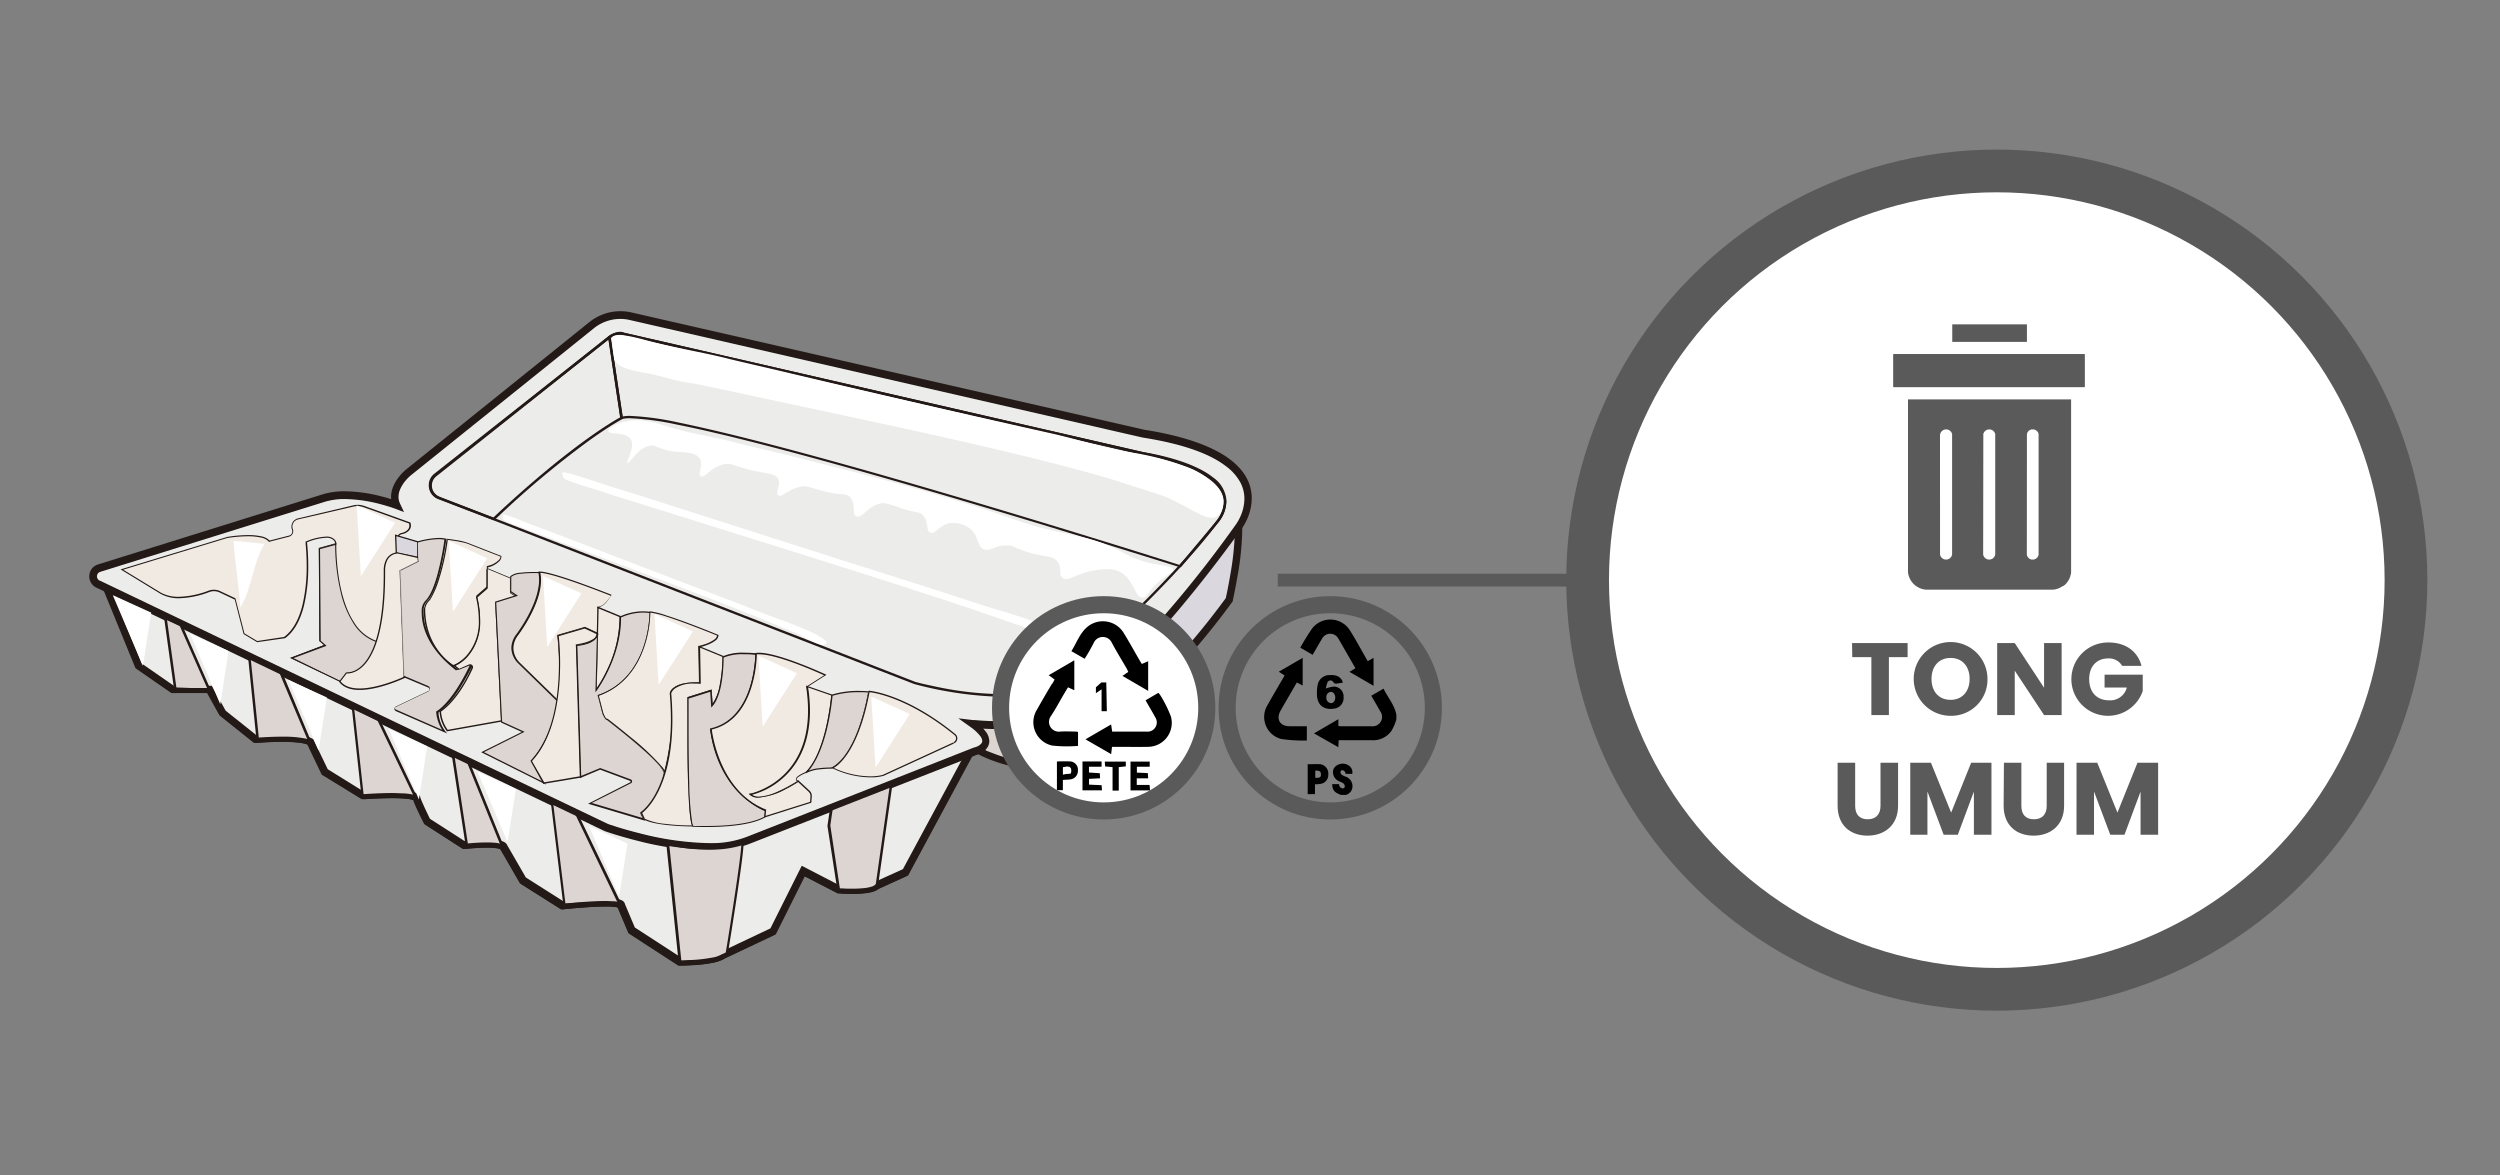 <svg xmlns="http://www.w3.org/2000/svg" xmlns:xlink="http://www.w3.org/1999/xlink" viewBox="0 0 585 275"><rect x="0" y="0" width="585" height="275" fill="#808080" stroke="none"/><defs><style>.cls-1{fill:#5a5a5a;}.cls-2{fill:#dad7de;}.cls-3{fill:#231916;}.cls-4{fill:#ddd5d2;}.cls-5{fill:#ececeb;}.cls-6{fill:#f1eae3;}.cls-12,.cls-7,.cls-9{fill:#fff;}.cls-11,.cls-8{fill:none;}.cls-11,.cls-12,.cls-8,.cls-9{stroke:#5a5a5a;stroke-miterlimit:10;}.cls-8{stroke-width:3px;}.cls-9{stroke-width:10px;}.cls-10{clip-path:url(#clip-path);}.cls-11,.cls-12{stroke-width:4px;}</style><clipPath id="clip-path"><rect class="cls-1" x="443.04" y="82.86" width="44.76" height="7.74"/></clipPath></defs><g id="Layer_70" data-name="Layer 70"><path class="cls-2" d="M245.31,178.64s19.94-7.67,42.33-38.34c0,0,2.46-11.05,2.15-16.87l-64.73,43.86,4.61,8.59S238,180.17,245.31,178.64Z"/><path class="cls-3" d="M245.31,178.64l.32.84c.14,0,20.24-7.82,42.74-38.65l.11-.15,0-.19s.55-2.46,1.1-5.68a67.18,67.18,0,0,0,1.1-10.31c0-.39,0-.76,0-1.12l-.08-1.6L223.88,167l5.12,9.55.25.13a29.53,29.53,0,0,0,3.89,1.6,28.38,28.38,0,0,0,8.79,1.6,17.9,17.9,0,0,0,3.56-.35l.08,0,.06,0-.32-.84-.18-.88a16.37,16.37,0,0,1-3.2.31,26.53,26.53,0,0,1-8.21-1.5c-1.1-.38-2-.75-2.66-1l-.73-.34-.19-.09,0,0h0l-.41.8.79-.43-4.21-7.87,64.05-43.41-.51-.74-.9,0c0,.33,0,.67,0,1a66.26,66.26,0,0,1-1.07,10c-.27,1.59-.54,3-.74,4-.11.5-.19.9-.25,1.18l-.09.42.88.2-.73-.54c-11.14,15.27-21.66,24.79-29.37,30.49a80,80,0,0,1-9.19,5.92c-1.1.59-1.94,1-2.52,1.26l-.64.28-.16.07h0l.32.84-.18-.88Z"/><path class="cls-4" d="M242.24,169.13s.62,8.44,3.07,9.51c0,0-11.5,1.38-15.8-3.53,0,0,3.53-1.84-2-5.67C227.52,169.44,241.17,170.67,242.24,169.13Z"/><path class="cls-3" d="M242.24,169.13l-.3,0a39.56,39.56,0,0,0,.62,4.39,17,17,0,0,0,1,3.28,3.83,3.83,0,0,0,1.67,2.1l.12-.28,0-.3-.25,0c-.52,0-1.74.15-3.31.15a28.1,28.1,0,0,1-6.4-.67,10.56,10.56,0,0,1-5.57-2.93l-.23.19.14.27a2.75,2.75,0,0,0,.64-.5,2.19,2.19,0,0,0,.63-1.53,3.18,3.18,0,0,0-.7-1.85,10.52,10.52,0,0,0-2.53-2.31l-.17.25,0,.3s5.18.46,9.42.46a30.6,30.6,0,0,0,3.54-.16,6.87,6.87,0,0,0,1.25-.25,1.45,1.45,0,0,0,.79-.49l-.25-.17-.3,0,.3,0L242,169a1,1,0,0,1-.49.25,8.66,8.66,0,0,1-1.88.3c-.8.07-1.73.09-2.72.09-2.1,0-4.44-.11-6.26-.23l-2.24-.16-.87-.07-1.13-.1.94.65a9.69,9.69,0,0,1,2.38,2.16,2.57,2.57,0,0,1,.59,1.5,1.64,1.64,0,0,1-.47,1.12,2.52,2.52,0,0,1-.34.29l-.11.07h0l0,.05,0-.05h0l0,.05,0-.05L229,175l.25.29a11.18,11.18,0,0,0,5.89,3.13,29,29,0,0,0,6.54.68,34.28,34.28,0,0,0,3.64-.18l1.1-.13-1-.45a3.29,3.29,0,0,1-1.36-1.78,21.8,21.8,0,0,1-1.21-4.77c-.11-.76-.19-1.44-.25-1.92s-.07-.78-.07-.78l-.06-.84L242,169Z"/><path class="cls-5" d="M24.75,137l7.67,18.71,8,5.52H49l3.06,5.52,7.67,6.14s10.43-.92,12.89.61L76,180.55l8.9,5.52s12-.92,12.57.61a54.66,54.66,0,0,0,2.46,5.52l8.59,5.53s8-.92,9.2.3l4.6,8,9.2,5.83s13.81-1.54,13.81,0l2.45,5.83L159.11,225s8,0,10.12-1.54L180.89,218,188,203.86l8.28,4.3s7.36.61,8.9-.92l6.74-3.07,15-27.92Z"/><path class="cls-3" d="M24.75,137l-.83.34,7.77,19,8.42,5.84h8.34l2.9,5.21,8.09,6.47.36,0h.14c.62-.05,3.33-.26,6.1-.26a33.92,33.92,0,0,1,3.77.18,10,10,0,0,1,1.46.25,3.12,3.12,0,0,1,.86.32l.48-.77-.82.39,3.49,7.3L84.65,187l.3,0,.59,0c1.15-.08,3.76-.23,6.23-.23a32.14,32.14,0,0,1,3.66.17,6.67,6.67,0,0,1,1.11.23.82.82,0,0,1,.19.09l0-.05,0,0h0l0-.05,0,0,.28-.31-.39.15a.6.6,0,0,0,.11.16l.28-.31-.39.15.84-.34-.87.22a10.81,10.81,0,0,0,.55,1.52c.76,1.77,2,4.18,2,4.19l.11.22,9.07,5.83.32,0h.12c.57-.06,3-.31,5.21-.31a17.59,17.59,0,0,1,2.21.12,4.54,4.54,0,0,1,.71.16l.18.08,0,0h0l.08-.09-.09.08h0l.08-.09-.09.08.64-.64-.78.46,4.71,8.16,9.66,6.12.31,0,.27,0c1.21-.13,6.36-.65,9.86-.65a15.24,15.24,0,0,1,2.41.14,2,2,0,0,1,.49.12h0l.2-.34-.31.23a.48.48,0,0,0,.11.11l.2-.34-.31.23.51-.38h-.64a.64.64,0,0,0,.13.38l.51-.38h-.64V212l2.64,6.25,11.8,7.66h.27s2,0,4.33-.19a32.93,32.93,0,0,0,3.49-.47,12.92,12.92,0,0,0,1.55-.42,4.9,4.9,0,0,0,1.28-.62l-.53-.74.39.82,11.94-5.65,6.78-13.57L196,209l.18,0s1.49.12,3.28.12a25.3,25.3,0,0,0,3.48-.21,8.2,8.2,0,0,0,1.57-.36,3.28,3.28,0,0,0,1.28-.73l-.63-.64.37.82,7-3.19,15.76-29.27-205-39.82.64,1.55.83-.34-.17.89,201,39-14.31,26.56-6.62,3-.11.12a1.82,1.82,0,0,1-.6.3,9,9,0,0,1-2,.37c-.8.08-1.66.1-2.46.1s-1.64,0-2.21-.06l-.67,0h-.25l-.07.9.42-.81-9.1-4.71-7.33,14.65-11.45,5.42-.06,0a3.32,3.32,0,0,1-.82.39,15.39,15.39,0,0,1-2.51.55c-1.43.21-3,.32-4.22.37l-1.48.05h-.57V225l.49-.76-11.11-7.21-2.35-5.57-.83.35h.9a1.16,1.16,0,0,0-.29-.77,1.24,1.24,0,0,0-.42-.33,2.8,2.8,0,0,0-.75-.27,9.53,9.53,0,0,0-1.35-.17c-.51,0-1.07-.05-1.67-.05-2.09,0-4.66.17-6.72.35s-3.6.34-3.61.34l.1.9.49-.77-9-5.71-4.55-7.88-.08-.09a2.37,2.37,0,0,0-.9-.52,7,7,0,0,0-1.61-.3c-.59-.06-1.24-.08-1.9-.08-2.63,0-5.52.34-5.54.34l.11.9L109,197l-8.59-5.53-.49.76.81-.4-.1-.18c-.2-.42-.72-1.48-1.22-2.56-.25-.54-.49-1.09-.69-1.55a9.36,9.36,0,0,1-.38-1v-.06l0-.05a1.47,1.47,0,0,0-.53-.65,3.39,3.39,0,0,0-1.13-.45,14,14,0,0,0-2.19-.28c-.83-.06-1.74-.08-2.67-.08-3.38,0-7,.28-7,.28l.07.9.47-.77-8.67-5.38-3.37-7-.22-.14a5.31,5.31,0,0,0-1.38-.55,16.09,16.09,0,0,0-2.64-.38c-1-.07-2-.1-3-.1-3.26,0-6.38.28-6.4.28l.08.9.57-.71-7.53-6-3.24-5.83H40.68l-7.52-5.21-7.57-18.46-.84.34-.17.89Z"/><path class="cls-5" d="M22.93,136.68l119,57s22.4,8,33.75,2.76l52.45-20.55s6.14-1.53-.61-6.44c0,0,17.79,2.15,25.77-4.91,0,0,15-11.35,36.5-41.1,0,0,12.88-16.42-22.24-21.94L147.64,74a10.7,10.7,0,0,0-9.17,2.08L95.61,110.54s-4.6,3.68-2.76,7.67c0,0-10.43-4-17.48-1.53L23.2,132.94A2,2,0,0,0,22.93,136.68Z"/><path class="cls-3" d="M22.93,136.68l-.39.82,119,57h0s3.22,1.15,7.83,2.29a71,71,0,0,0,16.32,2.3,25,25,0,0,0,10.27-1.86l-.37-.82.33.84,52.45-20.55-.33-.84.22.88a6.68,6.68,0,0,0,1.52-.64,4,4,0,0,0,1.13-1,2.71,2.71,0,0,0,.59-1.68,3.84,3.84,0,0,0-.86-2.26,12.27,12.27,0,0,0-2.68-2.5l-.53.73-.11.9a58.93,58.93,0,0,0,6.25.31,51.11,51.11,0,0,0,10.36-1,21.72,21.72,0,0,0,9.86-4.46l-.59-.68.54.72c.07-.05,15.17-11.47,36.69-41.3l-.73-.52.71.55a11.9,11.9,0,0,0,1.26-2.11,12.23,12.23,0,0,0,1.24-5.19,10,10,0,0,0-1.08-4.53c-1.18-2.33-3.44-4.63-7.28-6.62s-9.29-3.73-16.95-4.93l-.14.89.2-.88L147.84,73.13h0a11.5,11.5,0,0,0-2.66-.31,11.62,11.62,0,0,0-7.29,2.57L95.05,109.84h0a10.85,10.85,0,0,0-1.75,1.82,9.91,9.91,0,0,0-1.21,2,6.39,6.39,0,0,0-.58,2.59,5.57,5.57,0,0,0,.52,2.33l.82-.38.33-.84a37.62,37.62,0,0,0-3.91-1.2,35.56,35.56,0,0,0-8.54-1.2,17.34,17.34,0,0,0-5.66.85l.3.86-.27-.87L22.94,132.08a2.91,2.91,0,0,0-1.54,1.11,3,3,0,0,0-.51,1.68,2.9,2.9,0,0,0,1.65,2.63l.39-.82.39-.81a1,1,0,0,1-.47-.43,1.14,1.14,0,0,1-.16-.57,1.16,1.16,0,0,1,.2-.65,1.06,1.06,0,0,1,.58-.41l52.18-16.28h0a15.71,15.71,0,0,1,5.07-.75,34.08,34.08,0,0,1,8.1,1.14c1.11.29,2,.57,2.69.78l.75.26.2.07,0,0h0l2.08.8-.94-2a3.67,3.67,0,0,1-.35-1.57,4.56,4.56,0,0,1,.43-1.87,8.5,8.5,0,0,1,1.52-2.26,8.08,8.08,0,0,1,.66-.66l.19-.17,0,0h0L139,76.79a9.86,9.86,0,0,1,6.16-2.16,9.45,9.45,0,0,1,2.24.26h0l119.94,27.49h0c10,1.57,16,4,19.46,6.66A11.65,11.65,0,0,1,290.3,113a8.09,8.09,0,0,1,.89,3.71,10.41,10.41,0,0,1-1.06,4.41,12.6,12.6,0,0,1-.74,1.33c-.1.15-.18.27-.24.34l-.06.09v0h0l.29.22-.29-.22h0l.29.22-.29-.22,0,0h0a273.07,273.07,0,0,1-26.22,31.6c-3.2,3.26-5.74,5.6-7.47,7.11-.86.76-1.52,1.31-2,1.67l-.5.4-.12.1,0,0,0,0,0,0a20,20,0,0,1-9.05,4.05,48.78,48.78,0,0,1-10,.94c-1.77,0-3.29-.07-4.36-.15l-1.24-.1-.33,0h-.1l-3.45-.41,2.81,2a10.54,10.54,0,0,1,2.28,2.11,2.05,2.05,0,0,1,.51,1.19.89.89,0,0,1-.21.57,2.64,2.64,0,0,1-1,.72,3.6,3.6,0,0,1-.48.19l-.13,0h0l.09.37-.09-.37h0l.09.37-.09-.37,0,0L175.32,195.6h0a23.2,23.2,0,0,1-9.52,1.69,69.42,69.42,0,0,1-15.88-2.24c-2.26-.56-4.19-1.12-5.54-1.54l-1.57-.51-.42-.14-.13-.05-.31.85.39-.81-119-57Z"/><path class="cls-3" d="M102.72,116.46l-.11.28,111.3,43.32h0a87.33,87.33,0,0,0,20.59,3,33.46,33.46,0,0,0,8.35-.92,13.92,13.92,0,0,0,6.48-3.4l-.22-.21.2.23s23.78-20.56,35.78-36.55l-.24-.19.22.21a7.26,7.26,0,0,0,1.85-4.6c0-1.86-.91-4.06-3.79-6.14s-7.73-4.11-15.7-5.71l-.06.29.06-.29L146,77.85a3.85,3.85,0,0,0-.95-.11,4.19,4.19,0,0,0-2.61.91L101.74,111a3.36,3.36,0,0,0,.87,5.76l.11-.28.11-.28a2.73,2.73,0,0,1-1.76-2.58,2.69,2.69,0,0,1,1-2.14L142.8,79.12a3.58,3.58,0,0,1,2.23-.78,3.72,3.72,0,0,1,.81.09l121.49,28h0C275.26,108,280,110,282.81,112s3.53,4,3.53,5.65a6,6,0,0,1-.84,3,6.37,6.37,0,0,1-.58.88l-.19.23-.05.06,0,0,0,0c-6,8-14.89,17.08-22.32,24.2-3.72,3.56-7.06,6.63-9.48,8.8-1.2,1.09-2.18,2-2.85,2.55l-1,.91,0,0a13.44,13.44,0,0,1-6.2,3.24,33.52,33.52,0,0,1-8.2.9A75.91,75.91,0,0,1,220.6,161c-1.94-.37-3.56-.75-4.7-1-.57-.14-1-.25-1.33-.34l-.47-.12-.08.29.11-.29-111.3-43.31Z"/><polygon class="cls-4" points="38.71 144.59 41.01 161.16 48.99 161.46 42.24 146.13 38.71 144.59"/><polygon class="cls-3" points="38.71 144.59 38.41 144.63 40.75 161.45 49.46 161.78 42.47 145.9 38.34 144.1 38.41 144.63 38.71 144.59 38.59 144.87 42.01 146.35 48.52 161.14 41.27 160.86 39.01 144.55 38.71 144.59 38.59 144.87 38.71 144.59"/><path class="cls-4" d="M58.34,153.64l2,19.48s10.43-.77,12.27.61L65.7,157.32Z"/><path class="cls-3" d="M58.34,153.64l-.3,0,2,19.77.29,0,.49,0c.95-.06,3.14-.18,5.38-.18a38.11,38.11,0,0,1,3.84.16,13.29,13.29,0,0,1,1.48.25,2.73,2.73,0,0,1,.88.35l.89.67L65.94,157.1l-7.95-4,0,.54.3,0-.13.27,7.26,3.63,6.86,16.31.28-.12.18-.24A3.22,3.22,0,0,0,71.7,173a25.34,25.34,0,0,0-5.47-.43c-3,0-5.91.21-5.92.21l0,.3.3,0-2-19.48-.3,0-.13.27Z"/><path class="cls-4" d="M82.58,165.3l2.3,21s10.43-.77,12.57.61l-8.89-18.56Z"/><path class="cls-3" d="M82.58,165.3l-.3,0,2.33,21.3.29,0,.49,0c1-.06,3.15-.18,5.43-.18,1.36,0,2.76,0,3.93.16a14.84,14.84,0,0,1,1.55.25,3,3,0,0,1,1,.37l.9.57-9.4-19.61-6.57-3.37.06.56.3,0-.14.27,5.89,3,8.85,18.46.27-.13.17-.25a4.22,4.22,0,0,0-1.18-.45,27.86,27.86,0,0,0-5.62-.42c-3.07,0-6,.21-6,.21l0,.3.3,0-2.3-21-.3,0-.14.27Z"/><path class="cls-4" d="M106,176.65l3.22,21.16s6.29-.76,8.44.46l-8.13-20.09Z"/><path class="cls-3" d="M106,176.65l-.3,0L109,198.15l.29,0,.33,0a36.45,36.45,0,0,1,3.67-.2,18.92,18.92,0,0,1,2.43.14,5.3,5.3,0,0,1,1.82.51l.75.44-8.5-21-4.14-1.8.08.54.3,0-.12.27,3.42,1.49,8.08,20,.28-.12.15-.26a6,6,0,0,0-2-.59,18.63,18.63,0,0,0-2.51-.14,39.32,39.32,0,0,0-4.07.23l0,.3.3,0-3.22-21.17-.3.05-.12.27Z"/><path class="cls-4" d="M129.2,187.84l2.92,23.93s11.65-1.07,13.19.31l-10.59-21.94Z"/><path class="cls-3" d="M129.2,187.84l-.3,0,2.95,24.22.29,0,.73-.06c1.39-.11,4.51-.34,7.29-.34a30.1,30.1,0,0,1,3.21.15,6.89,6.89,0,0,1,1.14.21,1.61,1.61,0,0,1,.6.27l1.14,1L135,189.91l-6.11-2.54.06.51.3,0-.11.28,5.41,2.26L145,212.21l.27-.13.2-.23a2.19,2.19,0,0,0-.84-.4,19,19,0,0,0-4.51-.38c-3.74,0-8.07.4-8.07.4l0,.3.3,0-2.92-23.92-.3,0-.11.28Z"/><path class="cls-4" d="M156.2,197.35l2.91,27.92s10.28,0,10.89-2c0,0,4-24.23,3.68-26.22C173.68,197.05,166.47,200,156.2,197.35Z"/><path class="cls-3" d="M156.2,197.35l-.3,0,2.94,28.19h.27s2.58,0,5.24-.25a24.41,24.41,0,0,0,3.77-.6,6.22,6.22,0,0,0,1.38-.53,1.52,1.52,0,0,0,.79-.83v0s.92-5.62,1.85-11.67c.46-3,.92-6.16,1.27-8.75s.58-4.64.58-5.54a3.36,3.36,0,0,0,0-.36l0-.38-.36.15h0a26.1,26.1,0,0,1-8.81,1.36,34.34,34.34,0,0,1-8.45-1.08l-.42-.1.05.42.3,0-.08.3a35,35,0,0,0,8.6,1.09,26.44,26.44,0,0,0,9.08-1.41l-.12-.28-.3,0a1.47,1.47,0,0,1,0,.27c0,.82-.23,2.88-.58,5.46-.52,3.88-1.3,9-1.95,13.11-.32,2.07-.61,3.89-.83,5.2s-.34,2.09-.34,2.09l.3.05-.29-.09c0,.14-.19.32-.5.49a8.82,8.82,0,0,1-2.51.74,41.68,41.68,0,0,1-5,.49l-1.86.06h-.74v.3l.3,0-2.91-27.92-.3,0-.08.3Z"/><path class="cls-4" d="M194.54,189.07l-.61,4.14,2.3,15.19s8,.61,8.9-.92l3.37-23.78Z"/><path class="cls-3" d="M194.54,189.07l-.3,0-.62,4.18L196,208.68l.24,0s1.58.12,3.42.12a24.09,24.09,0,0,0,3.46-.21,6.77,6.77,0,0,0,1.39-.33,1.71,1.71,0,0,0,.9-.65l0,0,3.46-24.34-14.6,5.61,0,.18.3,0,.11.28,13.48-5.18-3.3,23.26.3,0-.26-.16a1.24,1.24,0,0,1-.6.4,8.2,8.2,0,0,1-2.06.39c-.82.08-1.72.11-2.58.11s-1.75,0-2.37-.06l-1-.06,0,.3.3-.05-2.3-15.14.61-4.1-.3,0,.11.28Z"/><path class="cls-3" d="M142.61,78.89l-.3,0,2.85,18.93.3,0-.14-.27s-10.78,5.56-30,23.67l.2.22.11-.28-12.89-4.91a2.87,2.87,0,0,1-.75-4.93L142.8,79.12l-.19-.23-.3,0,.3,0-.19-.24-40.77,32.19a3.37,3.37,0,0,0-1.32,2.71,3.43,3.43,0,0,0,2.23,3.25l12.88,4.91a.31.31,0,0,0,.32-.06,216.72,216.72,0,0,1,22.11-18.57c2.54-1.82,4.47-3.07,5.77-3.87.65-.39,1.14-.68,1.47-.86l.37-.21.12-.06a.31.31,0,0,0,.16-.31l-2.85-18.93a.31.31,0,0,0-.49-.19Z"/><path class="cls-6" d="M62.93,126.65l4.7-1.21a1.19,1.19,0,0,0,.81-1.57,1.85,1.85,0,0,1,1.31-2.46l12.92-3a4.39,4.39,0,0,1,2.51.14l10.73,3.85s.74,1.87-1.91,2.46a1.18,1.18,0,0,0-.93,1.23l.23,3.37a3.63,3.63,0,0,0-3.07,4.29s1.23,22.24-8.89,23.77l-1.54,2L68.3,154,76.12,151,74.9,150l-.16-21.63,3.84-1.07s.15-3.22-6.91-.46c0,0,2.15,17.18-5.06,22.39l-6.44.92-3.07-1.84L55,140.14l-3.62-1.69a3.23,3.23,0,0,0-2.53-.1c-2.39.9-7.74,2.5-11.34.41l-9-5.52,24.7-7.51S61.09,124.35,62.93,126.65Z"/><path class="cls-3" d="M62.93,126.65l0,.14,4.69-1.2a1.35,1.35,0,0,0,1-1.3,1.27,1.27,0,0,0-.09-.47,1.64,1.64,0,0,1-.11-.61,1.71,1.71,0,0,1,1.31-1.66l12.93-3a4.58,4.58,0,0,1,1-.11,4.16,4.16,0,0,1,1.44.25l10.74,3.85,0-.14-.14.06h0a1.53,1.53,0,0,1,.08.52,1.38,1.38,0,0,1-.33.93,2.73,2.73,0,0,1-1.55.81A1.33,1.33,0,0,0,92.91,126v.09h0l.23,3.37h.15l0-.15a4.18,4.18,0,0,0-1.62.63A3.55,3.55,0,0,0,90,133a5.53,5.53,0,0,0,0,.69l.15,0h-.15s0,.21,0,.59,0,.94,0,1.62a50.82,50.82,0,0,1-1.41,12.4,18,18,0,0,1-2.67,6,7.18,7.18,0,0,1-4.74,3h-.06l-1.49,1.95L68.68,154l7.73-2.87-1.36-1.2-.16-21.44,3.84-1.08v-.13a1.54,1.54,0,0,0-.35-.93,2.51,2.51,0,0,0-2.1-.78,13.47,13.47,0,0,0-4.66,1.13l-.11,0v.12a3.81,3.81,0,0,1,0,.42c.08.82.25,2.78.25,5.23a38.87,38.87,0,0,1-1,9.16c-.77,3.07-2.1,5.84-4.32,7.44l.09.12,0-.15L60.2,150l-3-1.79L55.08,140l-3.68-1.73A3.4,3.4,0,0,0,50,138a3.35,3.35,0,0,0-1.2.22,21,21,0,0,1-6.94,1.43,8.4,8.4,0,0,1-4.27-1l-.08.13.08-.13-8.76-5.34,24.37-7.42,0-.14,0,.14.41-.06a32.71,32.71,0,0,1,4.39-.34,13.48,13.48,0,0,1,2.92.27,3.38,3.38,0,0,1,2,1l.06.08.1,0,0-.14.12-.1a3.79,3.79,0,0,0-2.13-1.11,14.16,14.16,0,0,0-3-.28,31.8,31.8,0,0,0-4.85.42h0l-25,7.61,9.33,5.7h0a8.72,8.72,0,0,0,4.42,1.05,21.16,21.16,0,0,0,7-1.45,3.09,3.09,0,0,1,2.4.09l3.56,1.67L57,148.37l3.17,1.9,6.53-.93,0,0c2.3-1.66,3.65-4.51,4.43-7.61a39.06,39.06,0,0,0,1-9.23,50.84,50.84,0,0,0-.3-5.69l-.15,0,.06.14a13,13,0,0,1,4.55-1.11,2.27,2.27,0,0,1,1.87.66,1.32,1.32,0,0,1,.28.75v0h.15l0-.15-4,1.11L74.74,150l1.09.95-7.91,3,11.93,5.73,1.61-2.09-.12-.1,0,.15a7.45,7.45,0,0,0,4.93-3.15c3.7-5,4.14-14.28,4.14-18.55,0-1.38-.05-2.22-.05-2.23h0a4.93,4.93,0,0,1,0-.65,3.23,3.23,0,0,1,1.49-2.89,4.37,4.37,0,0,1,1-.48l.34-.08.09,0h0l.14,0L93.22,126h0V126a1,1,0,0,1,.82-1,3,3,0,0,0,1.72-.91,1.77,1.77,0,0,0,.4-1.12,2.17,2.17,0,0,0-.11-.63l0-.07-10.79-3.87a4.58,4.58,0,0,0-2.59-.15l-12.93,3.05a2,2,0,0,0-1.54,1.95,1.94,1.94,0,0,0,.13.71,1,1,0,0,1,.07.37,1,1,0,0,1-.78,1l-4.7,1.2,0,.15.12-.1Z"/><path class="cls-4" d="M78.58,127.26s-.46,19.63,9.66,22.85c0,0-1.69,7.21-6.9,7.36l-1.54,2L68.3,154,76.12,151,74.9,150l-.16-21.63Z"/><path class="cls-3" d="M78.58,127.26h-.15s0,.13,0,.39a48.55,48.55,0,0,0,1.36,11.2,23.08,23.08,0,0,0,2.91,7,10.41,10.41,0,0,0,5.5,4.43l0-.15-.15,0a2.74,2.74,0,0,1-.08.3,14,14,0,0,1-1.82,4,6.16,6.16,0,0,1-4.86,3h-.07l-1.5,1.95L68.68,154l7.73-2.87-1.36-1.2-.16-21.44,3.73-1,0-.14h0l0-.15-4,1.11L74.74,150l1.09.95-7.91,3,11.93,5.73,1.61-2.09-.12-.1v.16c2.69-.08,4.45-2,5.53-3.82a15,15,0,0,0,1.52-3.66l0-.14-.14,0a10.19,10.19,0,0,1-5.34-4.31c-4-6-4.22-15.95-4.22-18,0-.25,0-.39,0-.39v-.2l-.19,0Z"/><polygon class="cls-2" points="92.58 125.27 97.8 126.8 97.8 130.48 92.74 129.41 92.58 125.27"/><polygon class="cls-3" points="92.58 125.27 92.54 125.41 97.65 126.91 97.65 130.29 92.88 129.28 92.73 125.26 92.58 125.27 92.54 125.41 92.58 125.27 92.43 125.27 92.59 129.53 97.95 130.67 97.95 126.69 92.42 125.06 92.43 125.27 92.58 125.27"/><path class="cls-6" d="M98.07,130.48l.15.92-4.29,2.15.92,24.85S83,164.07,79.51,159.47l1.53-2s9,1.39,8.9-23.77c0,0-.31-4,3.07-4.29Z"/><path class="cls-3" d="M98.07,130.48l-.15,0,.13.82-4.28,2.14.93,24.94h.15l-.07-.14-.26.12c-1.2.55-6.29,2.74-10.37,2.74-1.9,0-3.55-.47-4.52-1.74l-.12.09.12.09,1.53-2-.12-.1,0,.15a1.67,1.67,0,0,0,.27,0c.76,0,3-.3,5-3.38s3.81-8.89,3.81-19.93v-.63h0s0-.09,0-.24a5.45,5.45,0,0,1,.45-2.19,2.86,2.86,0,0,1,2.49-1.7v-.15l0,.14L98,130.63l0-.15-.15,0,.15,0,0-.15L93,129.25h0a3.16,3.16,0,0,0-2.73,1.87,5.55,5.55,0,0,0-.48,2.32c0,.16,0,.26,0,.26h0v.63c0,11-1.8,16.78-3.76,19.77s-4.06,3.23-4.74,3.24h-.23l-.08,0-1.66,2.16.07.09c1.06,1.38,2.82,1.86,4.76,1.86,4.77,0,10.75-2.89,10.76-2.89l.09,0-.92-24.85,4.31-2.15-.19-1.14-.1,0Z"/><path class="cls-4" d="M97.8,126.8s4.14-1.23,6.44-.61c0,0-1.46,11.26-4.37,14.33a3.3,3.3,0,0,0-1,2c-.22,2.61.38,8.3,7.93,14.16L110,155.4a.23.23,0,0,1,.3.31c-.89,1.92-4.11,8.49-7.89,11a8.88,8.88,0,0,0,1.69,4.6l-11.39-5a.45.45,0,0,1,0-.81l7.62-3.62a.58.58,0,0,0,0-1.06l-5.71-2.41-.92-24.85L98,131.4l-.15-.92Z"/><path class="cls-3" d="M97.8,126.8l0,.14.44-.12a19.38,19.38,0,0,1,4.41-.66,5.86,5.86,0,0,1,1.51.17l0-.14-.15,0s-.09.7-.27,1.8a66.41,66.41,0,0,1-1.43,6.62c-.68,2.42-1.58,4.72-2.63,5.82a3.44,3.44,0,0,0-1,2.13,7.35,7.35,0,0,0,0,.85c0,2.91,1.17,8.12,8,13.44l.07,0,3.22-1.34h0l0,0,0,.05v0l.14.06-.14-.06c-.87,1.91-4.11,8.47-7.83,10.9l-.08,0v.09a9.08,9.08,0,0,0,1.72,4.69l.12-.1.06-.14-11.39-5a.29.29,0,0,1-.17-.27.27.27,0,0,1,.17-.26l7.62-3.63a.73.73,0,0,0,.41-.66.72.72,0,0,0-.44-.67l-5.63-2.38-.91-24.65,4.31-2.15-.17-1V126.8H97.8l0,.14,0-.14h-.15v3.7l.13.82-4.28,2.14.93,25,5.8,2.44a.44.44,0,0,1,.26.4.43.43,0,0,1-.24.39l-7.62,3.63a.57.57,0,0,0-.34.53.6.6,0,0,0,.35.55l12,5.24-.41-.5a7.54,7.54,0,0,1-1.39-2.93,9.13,9.13,0,0,1-.21-1.13c0-.14,0-.26,0-.33a1.09,1.09,0,0,1,0-.12h-.15l.08.12c3.84-2.52,7-9.1,8-11h0l0-.16a.38.38,0,0,0-.38-.38l-.15,0-3.14,1.31.06.14.09-.12c-6.79-5.27-7.9-10.37-7.91-13.2,0-.3,0-.58,0-.83a3.21,3.21,0,0,1,.9-1.94c1.51-1.59,2.59-5.17,3.32-8.38s1.1-6,1.1-6l0-.14-.13,0a6.2,6.2,0,0,0-1.59-.18,20.73,20.73,0,0,0-4.94.79l-.1,0v.11Z"/><path class="cls-6" d="M104.71,126.19s4.15.46,5.53,1.22l7.05,2.76s.15,1.54-3.22,2.46v4.75l-2.45,2.15s3.68,12.27-5.37,16.26c0,0-6.75-3.68-6.86-13.24a4.07,4.07,0,0,1,1-2C101,140,103.49,135.08,104.71,126.19Z"/><path class="cls-3" d="M104.71,126.19v.15s.25,0,.66.08c.62.08,1.57.22,2.49.42a9.41,9.41,0,0,1,2.31.7h0l7.07,2.76.05-.14h-.15v0a1.37,1.37,0,0,1-.41.88,5.34,5.34,0,0,1-2.7,1.4l-.11,0v4.8l-2.48,2.17,0,.09s0,.15.12.43a22.32,22.32,0,0,1,.62,5.08A14,14,0,0,1,111,151a9.33,9.33,0,0,1-4.85,4.68l.06.14.07-.13-.07,0c-.72-.42-6.61-4.18-6.71-13.06h-.15l.15,0,0-.24a3.38,3.38,0,0,1,.85-1.71,2,2,0,0,0,.37-.44,20.56,20.56,0,0,0,2-4.61,54.09,54.09,0,0,0,2.07-9.37l-.15,0v0l-.15,0a53.52,53.52,0,0,1-2.37,10.27,24.36,24.36,0,0,1-1.18,2.79,7.88,7.88,0,0,1-.45.79,1.77,1.77,0,0,1-.3.37,2.75,2.75,0,0,0-.79,1.28,5.8,5.8,0,0,0-.23.86h0a16.31,16.31,0,0,0,3.5,10.3,12.88,12.88,0,0,0,3.44,3.07l.06,0,.07,0a9.68,9.68,0,0,0,5-4.83,14.23,14.23,0,0,0,1.2-6,21.63,21.63,0,0,0-.75-5.59l-.14,0,.1.11,2.5-2.19v-4.82h-.15l0,.14a5.63,5.63,0,0,0,2.84-1.49,1.67,1.67,0,0,0,.49-1.08v-.13l-7.15-2.8-.05.14.07-.13a13,13,0,0,0-3.33-.92c-1.21-.21-2.25-.32-2.25-.32l-.15,0,0,.15Z"/><path class="cls-3" d="M145.91,78.14l-.07.29,121.49,28h0l.82.13a51.23,51.23,0,0,1,10.54,3,18.73,18.73,0,0,1,5.39,3.25,6.19,6.19,0,0,1,2.26,4.56,8,8,0,0,1-1.72,4.57l.24.17-.23-.19-8.74,10.43.23.19.09-.28s-27.37-8.72-57.15-17.44c-14.88-4.36-30.37-8.72-43.34-12-6.48-1.64-12.34-3-17.18-4a65.55,65.55,0,0,0-11.1-1.5,8,8,0,0,0-2.09.22l.09.29.3,0-2.85-18.93-.3,0,.17.24.06,0a6,6,0,0,1,.91-.5,3.54,3.54,0,0,1,1.38-.36,1.21,1.21,0,0,1,.62.15l.09,0,.07-.29.16-.26a1.76,1.76,0,0,0-.94-.24,4.28,4.28,0,0,0-1.82.5,6.79,6.79,0,0,0-.87.5.32.32,0,0,0-.13.29l2.85,18.93a.38.38,0,0,0,.14.21.35.35,0,0,0,.25,0,7.06,7.06,0,0,1,1.91-.2,65.22,65.22,0,0,1,11,1.49c16.88,3.34,46.29,11.68,71.47,19.19,12.59,3.75,24.12,7.3,32.5,9.91,4.2,1.3,7.6,2.37,10,3.11l2.72.86.95.3a.3.3,0,0,0,.32-.09l8.74-10.43,0,0A8.6,8.6,0,0,0,287,117.3a7.19,7.19,0,0,0-3.13-5.57c-2.77-2.22-6.86-3.69-10.27-4.62a58.19,58.19,0,0,0-6.13-1.32l0,.3.06-.29L146,77.85l-.07.29.16-.26Z"/><path class="cls-6" d="M114.07,133l5.42,2.26v3.46l1.36.91L116,141.1l1.36,27.58-12.66,2.26a8.31,8.31,0,0,1-1.66-4.52s3.83-2.19,7.44-10.07a.53.53,0,0,0-.69-.72l-2.38,1-1-.9s8.28-3,5.27-16l2.41-2.11V133.2"/><path class="cls-3" d="M114,133.11l5.33,2.22v3.44l1.16.78L115.87,141l1.36,27.55-12.53,2.24,0,.15.11-.1v0a8.25,8.25,0,0,1-1.61-4.42l-.15,0,.08.13s3.87-2.23,7.5-10.14a.71.71,0,0,0,.06-.28.68.68,0,0,0-.68-.69.86.86,0,0,0-.27.05l-2.29,1-1-.84-.09.11,0,.14a8.46,8.46,0,0,0,3-2.18,12.22,12.22,0,0,0,3-8.63,24,24,0,0,0-.66-5.34l-.15,0,.1.11,2.46-2.15V133.2h-.3v4.37l-2.43,2.12,0,.09a23.43,23.43,0,0,1,.66,5.27,11.9,11.9,0,0,1-2.93,8.42,9.47,9.47,0,0,1-2,1.65,5.66,5.66,0,0,1-.66.35l-.18.08-.07,0-.24.09,1.32,1.13,2.47-1,.15,0a.39.39,0,0,1,.27.11.41.41,0,0,1,.11.28.5.5,0,0,1,0,.16,30.41,30.41,0,0,1-5.06,8,14.71,14.71,0,0,1-1.69,1.6,5.42,5.42,0,0,1-.47.34l-.12.08,0,0-.09.05v.09a8.44,8.44,0,0,0,1.7,4.61l0,.06,12.87-2.3-1.35-27.59,5-1.56-1.56-1v-3.48l-5.51-2.3-.12.28Z"/><path class="cls-4" d="M126.4,134s-5.83-.31-6.91.92v3.53l1.38.92-4.9,1.53L117.35,169l5.06,2.3L112.9,176l14.42,7.21L124.4,178s4.76-4.91,6.14-14.11l-8.93-8.71a4.87,4.87,0,0,1-.46-6.46C123.64,145.54,126.77,140.21,126.4,134Z"/><path class="cls-3" d="M126.4,134v-.15s-.65,0-1.55,0a26.35,26.35,0,0,0-3.11.17,4.15,4.15,0,0,0-2.36.84l0,0v3.67l1.19.79-4.72,1.47,1.39,28.28,4.86,2.21-9.5,4.74,15.13,7.57L124.53,178l-.13.08.11.1s4.79-4.94,6.18-14.19v-.08l-9-8.76a4.73,4.73,0,0,1-.44-6.26c2.36-3,5.31-8,5.31-13.81,0-.34,0-.69,0-1v-.14h-.14V134h-.15c0,.34,0,.67,0,1,0,5.71-2.91,10.61-5.25,13.63a5,5,0,0,0-1,3.06,5,5,0,0,0,1.51,3.6l8.93,8.7.11-.1-.15,0a30,30,0,0,1-3.57,10.46,23.52,23.52,0,0,1-1.77,2.67c-.23.3-.42.53-.55.68l-.21.22-.07.08,2.73,4.89L113.24,176l9.52-4.76-5.27-2.39L116.12,141l5.1-1.59-1.58-1.06v-3.44h-.15l.12.1a3.91,3.91,0,0,1,2.17-.74,25.47,25.47,0,0,1,3.07-.17c.9,0,1.54,0,1.54,0V134h0Z"/><path class="cls-6" d="M143.16,139.38s-1.69,2.76-3.22,2.76l-.12,6.13-2.95-1.38-6.29,1.84s1.38,14.42-.15,15.19l-8.93-8.71a4.79,4.79,0,0,1-.45-6.47s6.62-8.6,5.24-14.73C126.29,134,127.52,133.24,143.16,139.38Z"/><path class="cls-3" d="M143.16,139.38l-.13-.08-.07.11a10.78,10.78,0,0,1-1.18,1.5,3,3,0,0,1-1.84,1.08h-.15l-.11,6-2.8-1.31-6.46,1.89v.13s0,.37.09,1c.16,1.88.48,6.07.48,9.4a26.22,26.22,0,0,1-.15,3.19,5.38,5.38,0,0,1-.22,1c-.08.26-.19.4-.27.43l.07.14.11-.11-8.93-8.71h0l-.06-.06a4.91,4.91,0,0,1-1.4-3.28,5,5,0,0,1,1-2.93l-.12-.09.12.09a36.32,36.32,0,0,0,2.73-4.28c1.36-2.51,2.73-5.76,2.73-8.75a8.45,8.45,0,0,0-.19-1.82l-.15,0,.08.13-.05-.08,0,.08h0l-.05-.08,0,.08h.19c.76,0,4.06.48,16.57,5.39l0-.14-.13-.08.13.08.05-.14c-12.52-4.91-15.8-5.41-16.67-5.41a.68.68,0,0,0-.33,0l-.09.06,0,.1a7.91,7.91,0,0,1,.19,1.76c0,2.9-1.35,6.12-2.7,8.61a35.52,35.52,0,0,1-1.86,3.05c-.25.38-.46.68-.61.88s-.23.31-.23.31h0a5.35,5.35,0,0,0-1.09,3.11,5.16,5.16,0,0,0,1.56,3.56l.1-.11-.1.11,9,8.78.1,0a1,1,0,0,0,.42-.6,16,16,0,0,0,.38-4.3c0-4.47-.57-10.43-.57-10.43h-.15l0,.15,6.23-1.83,3.11,1.46.12-6.37h-.15v.15a3.62,3.62,0,0,0,2.3-1.43,10.24,10.24,0,0,0,1-1.41l.09-.15-.17-.06Z"/><path class="cls-6" d="M145.15,144.28l-5.21-2.14-.46,19.32A29.71,29.71,0,0,0,145.15,144.28Z"/><path class="cls-3" d="M145.15,144.28l.06-.13-5.42-2.24-.47,20,.28-.34a29.89,29.89,0,0,0,5.7-17.28v-.1l-.09,0-.06.13H145a29.29,29.29,0,0,1-2.82,12.33,30,30,0,0,1-1.94,3.51c-.26.41-.48.72-.64.93l-.24.32.12.09h.15l.45-19.11,5,2.06.05-.14h0Z"/><path class="cls-6" d="M135,151s5-.69,4.87-2.69l-2.95-1.38-6.29,1.84s2.53,20-6.29,29.3l2.92,5.21,8.66-1.45Z"/><path class="cls-3" d="M135,151l0,.15a16.61,16.61,0,0,0,2.46-.59,6.32,6.32,0,0,0,1.71-.83,1.72,1.72,0,0,0,.83-1.35v-.17l-3.09-1.44-6.46,1.89v.13s0,.17.06.47c.09.93.28,3.14.28,6,0,6.66-1,16.86-6.58,22.69l-.08.08,3,5.41,8.9-1.5-.93-31H135l0,.15,0-.15h-.15l.92,30.7-8.43,1.42L124.43,178l-.14.08.11.1c5.66-6,6.67-16.21,6.67-22.9a57.32,57.32,0,0,0-.34-6.52l-.15,0,0,.15,6.23-1.83,2.9,1.36.06-.14h-.15v.06a1.46,1.46,0,0,1-.7,1.11,7.75,7.75,0,0,1-2.52,1c-.43.11-.81.19-1.08.24l-.45.08-.13,0V151Z"/><path class="cls-4" d="M152.13,143.21s.23,15.34-12.11,19.56l1.06,4.13a2.69,2.69,0,0,0,1,1.49c2.82,2.12,12.64,9.65,13.43,12.48,0,0-1.15,6.44-5.45,9.27-.3,0,.69,1.54.69,1.54l-12.65-3.76,9.5-4.78a.35.35,0,0,0,0-.63l-7.08-2.64-4.61,1.92L135,151s4.38-.23,4.87-2.69l-.34,13.19s5.83-7.82,5.67-17.18A12.37,12.37,0,0,1,152.13,143.21Z"/><path class="cls-3" d="M152.13,143.21H152v.06a27.11,27.11,0,0,1-1.58,8.56c-1.54,4.21-4.54,8.78-10.43,10.79l-.13,0,1.1,4.27a2.87,2.87,0,0,0,1,1.57c1.42,1.06,4.58,3.47,7.48,6,1.45,1.25,2.83,2.52,3.9,3.65a8.48,8.48,0,0,1,2,2.78l.15,0-.15,0-.06.28c-.27,1.25-1.63,6.47-5.32,8.9l.08.12V190a.23.23,0,0,0-.16.08l-.05.15a1.33,1.33,0,0,0,.13.42,9.4,9.4,0,0,0,.65,1.12l.12-.08.05-.15-12.29-3.65,9.15-4.61a.47.47,0,0,0,.27-.44.47.47,0,0,0-.32-.46l-7.14-2.66L136,181.56,135.1,151H135v.15a10.4,10.4,0,0,0,2.29-.43,5.66,5.66,0,0,0,1.69-.83,2.58,2.58,0,0,0,1-1.55l-.15,0h-.15l-.35,13.66.28-.38s5.7-7.65,5.71-16.9c0-.12,0-.25,0-.37h-.15l.07.14.1,0a12.53,12.53,0,0,1,5.13-1.14,10.68,10.68,0,0,1,1.66.13l0-.15h0l0-.15a11.32,11.32,0,0,0-1.71-.13,12.91,12.91,0,0,0-5.37,1.22l-.08,0v.1c0,.12,0,.24,0,.36a28.58,28.58,0,0,1-2.83,11.79,34.79,34.79,0,0,1-1.94,3.61c-.27.43-.49.76-.64,1l-.24.34.12.09h.15l.34-13.19-.29,0a2.35,2.35,0,0,1-.92,1.37,6.43,6.43,0,0,1-2.43,1c-.39.08-.74.13-1,.16l-.39,0h-.15l.93,31.2,4.75-2,7,2.62a.18.18,0,0,1,.12.18.19.19,0,0,1-.1.17l-9.84,5,13.41,4-.22-.34s-.19-.29-.37-.61a4.44,4.44,0,0,1-.25-.48,1.25,1.25,0,0,1-.11-.29h0l-.09,0,.06.07,0-.05-.09,0,.06.07-.06-.07v.09l.06,0-.06-.07v.09h.05l0,0a12.77,12.77,0,0,0,4.38-5.77,20.27,20.27,0,0,0,1.13-3.61v-.07a8.62,8.62,0,0,0-2.07-2.9,109.41,109.41,0,0,0-11.41-9.65,2.5,2.5,0,0,1-.94-1.4l-1.07-4.14-.14,0,0,.14c6-2,9.07-6.72,10.62-11a27.32,27.32,0,0,0,1.6-8.66v-.19l-.12,0Z"/><path class="cls-6" d="M163.79,159.85l-.15-8.51s4.37-1,4.37-2.68c0,0-12.58-5.22-15.88-5.45,0,0,.23,15.26-12.11,19.56l1.06,4.13s.6,1.59,1,1.49c0,0,13.2,10.1,13.43,12.48,0,0,3.06-11.12,1.38-18.64C156.89,162.23,157.27,159.62,163.79,159.85Z"/><path class="cls-3" d="M163.79,159.85h.15l-.15-8.51h-.15l0,.15a14.88,14.88,0,0,0,2.21-.72,6.41,6.41,0,0,0,1.54-.87,1.67,1.67,0,0,0,.74-1.24v-.11l-.09,0s-3.15-1.31-6.71-2.64c-1.78-.67-3.66-1.34-5.31-1.86a19.67,19.67,0,0,0-3.91-1H152v.22a26.94,26.94,0,0,1-1.58,8.53c-1.54,4.2-4.54,8.77-10.43,10.82l-.13,0,1.1,4.28h0a7.19,7.19,0,0,0,.34.76,4.37,4.37,0,0,0,.32.53.62.62,0,0,0,.44.3h.07l0-.15-.1.12.57.44c1.26,1,4.43,3.47,7.3,6,1.43,1.25,2.8,2.5,3.81,3.57a15.75,15.75,0,0,1,1.22,1.43,2.45,2.45,0,0,1,.48,1l.08.81.21-.78a58.71,58.71,0,0,0,1.89-13.46,24,24,0,0,0-.51-5.25l-.14,0,.15,0h0a2,2,0,0,1,.91-1.15c.79-.55,2.28-1.11,5.05-1.11h.94v-.16h-.15v-.15H163c-2.9,0-4.46.6-5.31,1.22a2.2,2.2,0,0,0-.95,1.3v0a24.12,24.12,0,0,1,.5,5.19,51.86,51.86,0,0,1-.94,9.15c-.23,1.26-.47,2.32-.64,3.06s-.3,1.16-.3,1.16l.15.05.15,0a2.94,2.94,0,0,0-.68-1.29,56.6,56.6,0,0,0-7.42-7c-2.86-2.37-5.39-4.31-5.39-4.31l-.06,0H142l-.06,0a2.48,2.48,0,0,1-.5-.77c-.08-.15-.14-.3-.19-.41l-.07-.18-.14.05.15,0-1.07-4.14-.14,0,0,.14c6-2.09,9.06-6.76,10.61-11a27.16,27.16,0,0,0,1.6-8.63v-.06h-.15v.15a20.48,20.48,0,0,1,3.84.94c2.46.78,5.46,1.91,7.84,2.83l3,1.18,1.18.48.06-.13h-.15a1.41,1.41,0,0,1-.63,1,7.83,7.83,0,0,1-2.26,1.12c-.38.13-.72.23-1,.3l-.4.1-.12,0,.16,8.63h.15v0Z"/><path class="cls-6" d="M169.23,153.64s-.07,8.67-2.6,11.43l-.23-3.53L161,163.23s-.31,28.68,1.15,30.06c0,0-8.67,0-11.43-1.61l-.69-1.54s8.74-5.75,6.83-27.91c0,0,.61-2.84,6.9-2.38l-.15-8.51Z"/><path class="cls-3" d="M169.23,153.64h-.15s0,.54-.05,1.39a38.6,38.6,0,0,1-.61,5.18,10.57,10.57,0,0,1-1.9,4.76l.11.1h.15l-.25-3.72-5.65,1.78v.11s0,2.52,0,6.11c0,4.25,0,10,.21,14.8.08,2.41.19,4.57.35,6.21a19.09,19.09,0,0,0,.28,2,4.56,4.56,0,0,0,.16.64,1.08,1.08,0,0,0,.23.4l.1-.11v-.15s-.54,0-1.39,0c-1.28,0-3.27-.13-5.19-.36a14.37,14.37,0,0,1-4.77-1.2l-.08.13.14-.06-.69-1.54-.14.06.09.13s7.17-4.75,7.16-21.94c0-1.88-.08-3.92-.27-6.11h-.15l.14,0v0a2.45,2.45,0,0,1,1-1.22,7.55,7.55,0,0,1,4.45-1.07c.4,0,.84,0,1.31.05h.16l-.15-8.44,5.39,2.21,0-.14h0l.06-.14-5.81-2.39.16,8.74h.15v-.15c-.48,0-.92,0-1.33,0-2.55,0-4,.61-4.78,1.25a2.45,2.45,0,0,0-.95,1.3v0c.19,2.19.27,4.21.27,6.09,0,8.55-1.77,14-3.53,17.26a15.6,15.6,0,0,1-2.42,3.45,7.92,7.92,0,0,1-.79.75l-.22.18L150,190l-.11.07.77,1.69,0,0c1.43.83,4.29,1.22,6.81,1.43s4.69.2,4.69.2h.38l-.28-.26a.85.85,0,0,1-.14-.28,17,17,0,0,1-.51-3.55c-.4-5.1-.48-14-.48-20,0-1.8,0-3.32,0-4.4s0-1.71,0-1.71H161l0,.14,5.19-1.63.24,3.69.24-.26c1.31-1.44,1.95-4.31,2.29-6.83a40.69,40.69,0,0,0,.35-4.7v-.1l-.1,0Z"/><path class="cls-4" d="M179,191.14l.16-1.61s-10.74-4-12.73-18.94c0,0,9.66-.92,10.58-17.64,0,0-5.29-.61-7.75.69,0,0,.16,8.44-2.6,11.43l-.23-3.53L161,163.23s-.38,28.37,1.15,30.06C162.18,193.29,174,194,179,191.14Z"/><path class="cls-3" d="M179,191.14l.15,0,.17-1.73-.11,0-.12,0c-1.16-.48-10.65-4.82-12.51-18.77l-.15,0v.15a9.57,9.57,0,0,0,5-2.59c2.56-2.35,5.22-6.8,5.68-15.19v-.14l-.14,0s-1.26-.14-2.83-.14a11.62,11.62,0,0,0-5,.85l-.08,0v.33a36.46,36.46,0,0,1-.37,5.08c-.33,2.28-1,4.71-2.19,6l.11.1h.15l-.25-3.72-5.65,1.78v.1s0,3.16,0,7.43,0,9.65.21,14.1c.08,2.23.2,4.23.36,5.74a16.8,16.8,0,0,0,.28,1.88,2.28,2.28,0,0,0,.38,1l0,.05h.06s1.27.07,3.15.07c3.87,0,10.31-.3,13.73-2.24l.07,0v-.07l-.15,0-.07-.13c-3.29,1.88-9.73,2.21-13.58,2.2-.94,0-1.72,0-2.27,0l-.86,0v.15l.11-.1a2.3,2.3,0,0,1-.31-.88,68.06,68.06,0,0,1-.69-9.28c-.12-4.06-.15-8.65-.15-12.38,0-2.13,0-4,0-5.31s0-2.11,0-2.11H161l0,.14,5.19-1.63.24,3.69.24-.26c1.28-1.4,1.93-3.86,2.27-6.16a36.12,36.12,0,0,0,.38-5.13,2.17,2.17,0,0,0,0-.24h-.15l.07.13a11.4,11.4,0,0,1,4.87-.81c.78,0,1.48,0,2,.07s.81.07.81.07l0-.15h-.15c-.46,8.33-3.09,12.7-5.59,15a10.6,10.6,0,0,1-3.37,2.11,8.45,8.45,0,0,1-1.09.33l-.3.06h-.25l0,.16c2,15,12.8,19.06,12.82,19.06l.06-.14H179l-.16,1.61H179l-.07-.13Z"/><path class="cls-6" d="M189.71,187.77l.1-1.42a1.51,1.51,0,0,0-.48-1.22l-2.53-2.35s-7.9,5.29-11.12,3.07c0,0,16.56-2.91,13.26-25.23l4.22-2.68s-12-5.6-16.18-5c0,0,.08,15.26-10.58,17.64,0,0,1.45,14.49,12.73,18.94l-.16,1.61Z"/><path class="cls-3" d="M189.71,187.77h.15l.1-1.42v-.12a1.69,1.69,0,0,0-.54-1.23l-2.62-2.42-.1.07-.23.15a32.93,32.93,0,0,1-3.6,2,13.39,13.39,0,0,1-5.17,1.45,3.42,3.42,0,0,1-2-.51l-.08.12,0,.15a17,17,0,0,0,6.92-3.39c3.46-2.78,6.91-7.74,6.91-16.4a38.28,38.28,0,0,0-.44-5.61l-.15,0,.08.13,4.45-2.84-.25-.11s-2.7-1.26-6-2.52-7.16-2.52-9.53-2.53a5.46,5.46,0,0,0-.73.05l-.12,0V153a28.74,28.74,0,0,1-1.34,8c-1.33,4-4,8.28-9.13,9.43l-.13,0,0,.13a29.64,29.64,0,0,0,2.15,7.85c1.78,4.2,5,9,10.67,11.22l.06-.14H179l-.18,1.83,11-3.47v-.1h-.15l0-.15-10.52,3.31.14-1.5-.11,0c-5.58-2.2-8.74-6.9-10.51-11.06a31.21,31.21,0,0,1-1.72-5.44c-.16-.71-.26-1.29-.32-1.69s-.08-.63-.08-.63l-.15,0,0,.15c5.33-1.19,8-5.56,9.34-9.64a28.89,28.89,0,0,0,1.36-8.14H177l0,.15a4.86,4.86,0,0,1,.69,0c2.28,0,6.15,1.25,9.43,2.51,1.64.63,3.13,1.26,4.22,1.73l1.76.78.06-.13-.08-.13-4.3,2.73v.1a37.86,37.86,0,0,1,.44,5.57c0,8.58-3.4,13.43-6.8,16.16a17.4,17.4,0,0,1-4.67,2.69,14.17,14.17,0,0,1-1.53.51l-.43.1-.15,0-.36.06.3.21a3.67,3.67,0,0,0,2.12.58,15,15,0,0,0,6-1.83,31.76,31.76,0,0,0,3.17-1.81l-.08-.13-.11.11,2.54,2.35a1.34,1.34,0,0,1,.43,1v.1l-.1,1.42h.15l0-.15Z"/><path class="cls-6" d="M194.7,162.61s-1.23,14.11-6.14,18.18c0,0-3.3,1.3-1.76,2,0,0-8.67,5.6-11.12,3.07,0,0,16.64-3.22,13.26-25.23Z"/><path class="cls-3" d="M194.7,162.61h-.16s0,.22-.06.61a61.87,61.87,0,0,1-1.53,8.46c-.94,3.59-2.39,7.27-4.49,9l.1.12-.06-.14a11.63,11.63,0,0,0-1.1.52,4.93,4.93,0,0,0-.77.52.93.93,0,0,0-.39.65.46.46,0,0,0,.13.33,1.1,1.1,0,0,0,.36.25l.07-.14-.09-.12s-.35.23-.94.57a34.5,34.5,0,0,1-3.82,2,12.21,12.21,0,0,1-4.38,1.17,2.4,2.4,0,0,1-1.79-.62l-.1.11,0,.15a17.5,17.5,0,0,0,6.93-3.48c3.46-2.81,6.92-7.77,6.92-16.29a37.36,37.36,0,0,0-.46-5.63l-.15,0-.05.14,5.76,2,0-.15h0l0-.14-6-2.08,0,.25a36.88,36.88,0,0,1,.45,5.59c0,8.44-3.4,13.29-6.8,16.05a18.16,18.16,0,0,1-4.68,2.75c-.63.25-1.16.42-1.54.53l-.42.11-.15,0-.28.05.2.2a2.67,2.67,0,0,0,2,.71,15.63,15.63,0,0,0,6-1.88c1.88-.94,3.33-1.87,3.33-1.87l.23-.15-.25-.12a.64.64,0,0,1-.26-.17l-.06-.13c0-.09.09-.26.29-.42a5.5,5.5,0,0,1,1.11-.69l.48-.22.2-.08h0l0,0c2.5-2.08,4-6.64,5-10.69a64.78,64.78,0,0,0,1.24-7.58v-.12l-.12,0Z"/><path class="cls-4" d="M203.28,161.85s-2.22,14.57-8.58,17.86c0,0-4.38-.07-6.14,1.08,0,0,4.6-3.53,6.14-18.18A22.11,22.11,0,0,1,203.28,161.85Z"/><path class="cls-3" d="M203.28,161.85l-.15,0s0,.23-.1.63a51.66,51.66,0,0,1-2.34,8.57c-1.35,3.59-3.34,7.16-6.06,8.56l.07.13v-.15h-.17a25.27,25.27,0,0,0-2.73.16,8.52,8.52,0,0,0-3.32.94l.08.13.09.12s4.66-3.61,6.19-18.28l-.14,0,.05.14.1,0a21.13,21.13,0,0,1,6.13-.83c.72,0,1.48,0,2.29.11v-.15l-.15,0,.15,0,0-.15c-.82-.08-1.59-.11-2.32-.11a20.88,20.88,0,0,0-6.34.88l-.09,0v.1c-.77,7.31-2.3,11.83-3.63,14.53a15.6,15.6,0,0,1-1.73,2.78c-.23.28-.41.47-.53.59l-.15.13,0,0h0l.17.24a8.24,8.24,0,0,1,3.2-.89,24.56,24.56,0,0,1,2.69-.16h.2l0,0c3.26-1.7,5.4-6.19,6.76-10.26a51.59,51.59,0,0,0,1.91-7.72l0-.16h-.16Z"/><path class="cls-6" d="M223.13,173.87l-16.55,7.61s-4.83,1.53-11.88-1.77c0,0,5.67-2.22,8.58-17.86,0,0,8.45.64,20.09,10.11A1.14,1.14,0,0,1,223.13,173.87Z"/><path class="cls-3" d="M223.13,173.87l-.06-.14-16.55,7.61.06.14,0-.15,0,0a11.88,11.88,0,0,1-3,.33,20.63,20.63,0,0,1-8.75-2.1l-.06.13.05.14c.06,0,5.77-2.3,8.68-18l-.15,0V162l.38,0c1.75.25,9.46,1.76,19.62,10a1,1,0,0,1,.37.77,1,1,0,0,1-.58.89l.07.14.06.14a1.29,1.29,0,0,0,.27-2.17c-11.66-9.49-20.14-10.14-20.16-10.14h-.14l0,.13c-1.46,7.81-3.6,12.25-5.37,14.74a11.38,11.38,0,0,1-2.24,2.44,5.17,5.17,0,0,1-.66.46l-.18.09,0,0h0l-.33.13.32.15a20.82,20.82,0,0,0,8.88,2.13,11.06,11.06,0,0,0,3.12-.36h0L223.19,174Z"/><path class="cls-3" d="M267.55,101.55l.13-.58L147.78,73.48h0a11.46,11.46,0,0,0-2.6-.3,11.34,11.34,0,0,0-7.09,2.5L95.24,110.13h0a11,11,0,0,0-1.7,1.78,7.38,7.38,0,0,0-1.72,4.41,5,5,0,0,0,.49,2.2l.54-.25.22-.56a39.6,39.6,0,0,0-12.34-2.37,17,17,0,0,0-5.56.83l.2.57-.18-.58L23,132.43a2.57,2.57,0,0,0-1.37,1,2.63,2.63,0,0,0-.46,1.5,2.56,2.56,0,0,0,1.48,2.36l1.78.85,7.48,18.26,8.28,5.73h8.42l2.95,5.31,8,6.36.24,0,.52,0c1-.08,3.35-.23,5.74-.23a34.6,34.6,0,0,1,3.8.18,10.28,10.28,0,0,1,1.5.26,3.2,3.2,0,0,1,1,.36l.32-.52-.55.26,3.45,7.22L84.73,187l.19,0,.6,0c1.15-.08,3.77-.23,6.25-.23a30.69,30.69,0,0,1,3.7.18,6,6,0,0,1,1.17.24,1.32,1.32,0,0,1,.26.12l0,0h0l.12-.11-.15.06,0,0,.12-.11-.15.06.56-.23-.58.15a11.8,11.8,0,0,0,.54,1.47c.75,1.76,2,4.17,2,4.18l.07.14,8.91,5.73.22,0,.48,0c.91-.1,3-.28,4.88-.28a16.45,16.45,0,0,1,2.25.13,3.73,3.73,0,0,1,.77.17.83.83,0,0,1,.32.16l.43-.43-.52.31,4.67,8.1,9.51,6,.21,0,1-.11c1.9-.19,6.12-.57,9.14-.57a16.12,16.12,0,0,1,2.46.14,2.15,2.15,0,0,1,.58.16h0l0-.06-.06.05h0l0-.06-.06.05.23-.22h-.31a.3.3,0,0,0,.08.22l.23-.22h-.31v.12l2.57,6.11,11.65,7.56h.18s2,0,4.31-.19a29.83,29.83,0,0,0,3.45-.47,7.53,7.53,0,0,0,2.71-1l-.35-.49.26.54,11.85-5.61L188.21,205l7.85,4.07h.12s1.48.12,3.25.12a24.63,24.63,0,0,0,3.44-.21,9.07,9.07,0,0,0,1.51-.34,3,3,0,0,0,1.17-.67l-.42-.42.24.55,6.94-3.16,15.51-28.81-1-.2-.11.59.22.56,1.45-.57-.22-.56.15.59a6.47,6.47,0,0,0,1.41-.59l-.31-.52-.53.28.37.69.17.09a30.85,30.85,0,0,0,3.85,1.58,28.2,28.2,0,0,0,8.69,1.58,17.31,17.31,0,0,0,3.5-.35h.1c.09,0,20.13-7.78,42.6-38.56l.07-.1,0-.12s.55-2.46,1.09-5.67a66.81,66.81,0,0,0,1.1-10.25q0-.58,0-1.11l-.6,0,.47.37a12.18,12.18,0,0,0,1.23-2.06,11.92,11.92,0,0,0,1.21-5.06,9.69,9.69,0,0,0-1.05-4.39c-1.15-2.26-3.35-4.52-7.15-6.5s-9.22-3.69-16.86-4.89l-.09.59.13-.58-.13.58-.09.6c10.07,1.58,16.12,4.06,19.59,6.72a11.77,11.77,0,0,1,3.52,4,8.37,8.37,0,0,1,.92,3.84,10.72,10.72,0,0,1-1.09,4.54,12.13,12.13,0,0,1-.76,1.36q-.15.24-.24.36l-.07.09v0h0l-.14.18v.23c0,.33,0,.68,0,1a65.28,65.28,0,0,1-1.08,10c-.27,1.6-.54,3-.74,4-.1.5-.19.9-.24,1.18s-.1.43-.1.43l.59.13-.48-.36c-11.17,15.29-21.7,24.83-29.44,30.55a77.84,77.84,0,0,1-9.23,5.94c-1.1.6-2,1-2.53,1.28l-.65.28-.17.07,0,0,.22.56-.12-.59a16.23,16.23,0,0,1-3.26.32,26.65,26.65,0,0,1-8.3-1.51c-1.12-.38-2-.76-2.69-1l-.74-.34-.2-.09-.06,0-.27.53.53-.28-.58-1.08-.54.32a4.42,4.42,0,0,1-.76.35l-.25.08-.07,0H228l-3.43,1.34L226,177l-14.54,27-6.66,3-.08.08a2,2,0,0,1-.71.38,9.35,9.35,0,0,1-2.08.38c-.8.08-1.67.11-2.48.11s-1.65,0-2.22-.06l-.68,0-.25,0-.05.6.28-.54-8.83-4.57-7.23,14.47-11.52,5.45-.05,0a6.42,6.42,0,0,1-2.25.78,34.84,34.84,0,0,1-4.91.56c-.75,0-1.41.06-1.87.07h-.74v.6l.33-.51-11.19-7.26-2.39-5.66-.55.24h.6a.9.9,0,0,0-.21-.57,1.59,1.59,0,0,0-.71-.42,6.38,6.38,0,0,0-1.4-.23c-.55,0-1.18-.07-1.86-.07-4.15,0-10.28.69-10.29.69l.06.6.33-.51-9.08-5.75L118.18,198l-.05-.05a2,2,0,0,0-.79-.45,6.59,6.59,0,0,0-1.54-.29,18.55,18.55,0,0,0-1.87-.08c-2.61,0-5.49.34-5.5.34l.07.6.32-.51L100.23,192l-.32.51.54-.27s-.14-.27-.34-.69c-.31-.63-.78-1.6-1.2-2.53-.2-.46-.4-.91-.56-1.3a8.24,8.24,0,0,1-.31-.88v0l0,0a1.14,1.14,0,0,0-.42-.51,3,3,0,0,0-1-.4,13,13,0,0,0-2.14-.28c-.82,0-1.73-.08-2.65-.08-3.37,0-6.93.28-6.94.28l0,.6.31-.51-8.74-5.43-3.38-7.05-.14-.1a4.69,4.69,0,0,0-1.29-.5,25.85,25.85,0,0,0-5.6-.48c-3.25,0-6.36.28-6.37.28l0,.6.38-.47-7.58-6.06-3.18-5.73H40.59l-7.68-5.31-7.52-18.36-2.2-1.05a1.39,1.39,0,0,1-.6-.54,1.43,1.43,0,0,1-.2-.73,1.49,1.49,0,0,1,.25-.82,1.38,1.38,0,0,1,.74-.53l52.18-16.27h0a15.76,15.76,0,0,1,5.16-.77,33.94,33.94,0,0,1,8.17,1.15c1.12.29,2.06.57,2.72.79l.76.26.19.07.07,0,1.38.53L93.4,118a4,4,0,0,1-.38-1.7,6.25,6.25,0,0,1,1.47-3.68,11.89,11.89,0,0,1,1-1.15l.34-.32.09-.08h0l42.86-34.45a10.1,10.1,0,0,1,8.65-2h0l119.93,27.49h0Z"/><path class="cls-3" d="M22.93,136.68l-.26.55,119,57h0s3.21,1.14,7.81,2.28a70.44,70.44,0,0,0,16.24,2.28A24.6,24.6,0,0,0,175.93,197l-.25-.55.22.56,52.45-20.55-.22-.56.15.59a6.12,6.12,0,0,0,1.44-.61,3.62,3.62,0,0,0,1-.9,2.36,2.36,0,0,0,.53-1.49,3.55,3.55,0,0,0-.81-2.09,12.12,12.12,0,0,0-2.61-2.43l-.35.49-.07.6a57.87,57.87,0,0,0,6.21.31,50.42,50.42,0,0,0,10.3-1,21.33,21.33,0,0,0,9.72-4.39l-.39-.45.36.48s15.12-11.43,36.63-41.23l-.49-.35.47.37a12.72,12.72,0,0,0,1.23-2.06,12,12,0,0,0,1.21-5.06,9.69,9.69,0,0,0-1.05-4.39c-1.15-2.26-3.35-4.52-7.15-6.5s-9.22-3.69-16.86-4.89l-.09.59.13-.59L147.78,73.42h0a11.33,11.33,0,0,0-9.69,2.2L95.24,110.07h0a10.55,10.55,0,0,0-1.7,1.78,7.38,7.38,0,0,0-1.72,4.41,5,5,0,0,0,.49,2.2l.54-.25.22-.56a39.6,39.6,0,0,0-12.34-2.37,17,17,0,0,0-5.56.83l.2.57-.18-.58L23,132.37a2.61,2.61,0,0,0-1.37,1,2.66,2.66,0,0,0-.46,1.51,2.73,2.73,0,0,0,.36,1.35,2.69,2.69,0,0,0,1.12,1l.26-.55.26-.54a1.39,1.39,0,0,1-.6-.54,1.43,1.43,0,0,1-.2-.73,1.49,1.49,0,0,1,.25-.82,1.33,1.33,0,0,1,.74-.53l52.17-16.27h0a15.76,15.76,0,0,1,5.16-.77,33.94,33.94,0,0,1,8.17,1.15c1.12.29,2.06.57,2.72.79l.76.26.19.07.07,0,1.38.53L93.4,118a4,4,0,0,1-.38-1.7,6.25,6.25,0,0,1,1.47-3.68,13.56,13.56,0,0,1,1-1.16l.34-.31L96,111h0l42.86-34.45a10.09,10.09,0,0,1,6.34-2.23,9.53,9.53,0,0,1,2.31.27h0l119.93,27.48h0c10.07,1.58,16.12,4.06,19.59,6.72a11.84,11.84,0,0,1,3.52,4,8.44,8.44,0,0,1,.92,3.85,10.76,10.76,0,0,1-1.09,4.54,12.13,12.13,0,0,1-.76,1.36q-.15.24-.24.36l-.07.09v0h0a271.92,271.92,0,0,1-26.25,31.64c-3.21,3.27-5.74,5.61-7.48,7.13-.86.76-1.53,1.31-2,1.68l-.5.4-.13.1,0,0h0v0a20.25,20.25,0,0,1-9.18,4.11,49,49,0,0,1-10.05.95c-1.78,0-3.3-.07-4.38-.15l-1.25-.1-.33,0h-.11l-2.3-.28,1.87,1.37a10.47,10.47,0,0,1,2.35,2.17,2.33,2.33,0,0,1,.57,1.37,1.22,1.22,0,0,1-.27.76,3,3,0,0,1-1.12.81c-.2.09-.38.15-.51.2l-.15,0H228l0,.1,0-.1h0l0,.1,0-.1h0l-52.51,20.57h0a23.35,23.35,0,0,1-9.64,1.72,69.24,69.24,0,0,1-15.95-2.25c-2.27-.56-4.2-1.12-5.56-1.55l-1.58-.5-.41-.15-.14-.05-.21.57.26-.54-119-57Z"/><path class="cls-7" d="M143.17,79c.75-1.42,6.27.14,8.13.65,6.33,1.75,12.87,2.69,19.24,4.32,4.11,1,8.27,1.93,12.4,2.91,6.5,1.55,23.07,5.48,39.87,9.31,14.18,3.22,22.91,5.16,22.91,5.16,6.72,1.49,13.29,3.75,20.1,4.7a67.67,67.67,0,0,1,11.32,3,18,18,0,0,1,5.71,3.11c1.53,1.26,3.39,2.78,3.46,5.06,0,.13.06,2.61-1.48,3.58-2.2,1.39-5.62-1.59-11.59-4.34-1.44-.66-4.63-1.54-10.9-3.61C247.27,108,215,101,209,99.7c-30.45-6.54-45.67-9.81-46.95-10-3.71-.41-7.25-1.77-10.92-2.42-2.42-.42-6.82-1.12-7.44-3.32,0-.06,0-.05-.27-2C143.1,79.41,143.07,79.23,143.17,79Z"/><path class="cls-7" d="M131.64,110.53c.72-.16,5.33,1.38,6.88,1.89,5.29,1.76,10.8,3.38,16.13,5.11,3.44,1.13,6.92,2.22,10.38,3.33,5.45,1.74,19.32,6.19,33.41,10.67l19.2,6.09c5.63,1.78,11.09,3.7,16.84,5.38,0,0,3.52,1,9.46,3.11a42.54,42.54,0,0,1,4.68,1.94c1.23.61,2.73,1.35,2.66,1.89,0,0-.1.6-1.47.49-1.95-.16-4.68-1.57-9.61-3.47-1.19-.46-3.85-1.35-9.08-3.16-12.53-4.36-39.61-12.87-44.63-14.45-25.54-8-38.31-12-39.39-12.34-3.13-.89-6.07-2-9.16-2.89-2-.62-5.74-1.72-6.14-2.35,0,0,0,0-.11-.52S131.54,110.55,131.64,110.53Z"/><path class="cls-7" d="M117.66,120.42c.49-.14,3.4,1,4.38,1.42,3.35,1.34,6.85,2.57,10.23,3.89,2.18.85,4.39,1.68,6.58,2.52,3.45,1.33,12.24,4.72,21.17,8.12L172.2,141c3.57,1.35,7,2.82,10.67,4.09,0,0,2.24.78,6,2.37a21.82,21.82,0,0,1,2.93,1.49c.77.48,1.7,1.06,1.61,1.49,0,0-.11.49-1,.43-1.27-.1-3-1.2-6.06-2.66-.75-.35-2.44-1-5.74-2.42-7.92-3.33-25.09-9.79-28.27-11-16.2-6.09-24.3-9.14-25-9.37-2-.67-3.84-1.49-5.8-2.2-1.29-.46-3.65-1.3-3.87-1.8,0,0,0,0,0-.42S117.59,120.44,117.66,120.42Z"/><path class="cls-7" d="M145.11,99c4.23-1.51,8.18-.08,11.76,1,4.74,1.45,9.67,2.14,14.47,3.37,7.07,1.8,6,1.4,14.77,3.58,11.84,3,23.81,5.93,38.24,10.35,14.76,4.51,14.36,5.1,21.89,6.83,5.86,1.35,9.72,1.82,14.73,4.25,2.56,1.23,4.34,2.45,7.87,3.32,3.23.79,5.52.69,5.72,1.64.14.63-1.25.94-3.27,2.65-2.71,2.3-2.76,3.83-3.89,3.85-1.93,0-2-4.44-5.53-6.11-1.76-.82-3.54-.57-5.52-.29-4.41.62-6.29,2.76-7.67,1.8-1.11-.78,0-2.29-1.27-3.86s-2.93-.84-7.66-2.42c-2.56-.86-2.49-1.22-3.83-1.32-3-.25-4.16,1.58-5.79.85s-1-3.08-3.2-4.84a6.5,6.5,0,0,0-4.53-1.26c-2.62.4-3.56,2.72-4.7,2.26s-.26-2.62-1.79-4.15c-.82-.82-1.49-.45-4.67-1.46a39.78,39.78,0,0,0-4.31-1.33c-3.43.05-5.2,3.78-6.56,3.11-1.11-.55,0-3-1.52-4.57-.93-.92-1.86-.3-5.14-1.09-4.65-1.12-4.52-1.43-5.66-1.35-3.27.24-5.09,2.77-5.93,2.1s.76-2.36-.06-3.89c-.69-1.3-2.27-1-7-2.19-3.83-1-4-1.44-5.37-1.24-3.19.48-4.8,3.42-5.69,2.87s.75-2.67-.3-4.2c-1.37-2-5.18-1.06-8-2-2.55-.82-2.58-1.07-3.37-1-3.12.35-5,4.38-5.48,4.08s1.91-3.68.73-5.55-5.14-1-5.22-1.92S144.72,99.12,145.11,99Z"/><polygon class="cls-7" points="26.39 139.27 35.39 143.36 33.44 155.79 26.39 139.27"/><path class="cls-7" d="M83.45,118.24l9,4.09-8,12.5Z"/><path class="cls-7" d="M105,126.54l9,4.09-8,12.5Z"/><path class="cls-7" d="M127.06,134.78l9,4.09q-4,6.25-8,12.5Q127.55,143.07,127.06,134.78Z"/><path class="cls-7" d="M153.13,143.66l9,4.09-8,12.5Q153.62,152,153.13,143.66Z"/><path class="cls-7" d="M177.47,153.45l9,4.09-8,12.5Q177.95,161.75,177.47,153.45Z"/><path class="cls-7" d="M203.88,163l9,4.09-8,12.51Q204.37,171.27,203.88,163Z"/><path class="cls-7" d="M54.66,126.54l7.26.72c-2.68,4.17-3,10.71-5.71,14.88C55.88,136.61,55,132.07,54.66,126.54Z"/><polygon class="cls-7" points="44.49 148.27 53.49 152.36 51.54 164.79 44.49 148.27"/><polygon class="cls-7" points="67.49 159.12 76.49 163.21 74.55 175.63 67.49 159.12"/><polygon class="cls-7" points="90.96 170.56 99.96 174.65 98.02 187.08 90.96 170.56"/><polygon class="cls-7" points="111.72 180.53 120.72 184.62 118.77 197.05 111.72 180.53"/><polygon class="cls-7" points="137.82 193.29 146.82 197.38 144.87 209.8 137.82 193.29"/></g><g id="Layer_52" data-name="Layer 52"><line class="cls-8" x1="299" y1="135.75" x2="372" y2="135.75"/><circle class="cls-9" cx="467.25" cy="135.75" r="95.75"/><path class="cls-1" d="M433.38,150.48h13v3.29H442v13.56h-4.1V153.77h-4.47Z"/><path class="cls-1" d="M456.45,167.5a8.63,8.63,0,1,1,8.62-8.64A8.48,8.48,0,0,1,456.45,167.5Zm0-3.74c2.69,0,4.44-1.95,4.44-4.9s-1.75-4.9-4.44-4.9-4.47,1.9-4.47,4.9S453.71,163.76,456.45,163.76Z"/><path class="cls-1" d="M482.42,150.48v16.85h-4.11l-6.86-10.39v10.39h-4.11V150.48h4.11l6.86,10.45V150.48Z"/><path class="cls-1" d="M501.11,155.81h-4.53a3.54,3.54,0,0,0-3.32-1.73c-2.64,0-4.39,1.88-4.39,4.8,0,3.13,1.78,5,4.73,5a4,4,0,0,0,4.08-3h-5.21v-3h8.93v3.82a8.58,8.58,0,1,1-8.14-11.36C497.3,150.29,500.22,152.36,501.11,155.81Z"/><path class="cls-1" d="M430,178.48h4.11v10.09c0,2,1,3.14,2.93,3.14s3-1.15,3-3.14V178.48h4.11v10.06c0,4.66-3.27,7-7.15,7s-7-2.3-7-7Z"/><path class="cls-1" d="M447,178.48h4.84l4.73,11.67,4.68-11.67H466v16.85h-4.11v-10.1l-3.76,10.1h-3.32l-3.79-10.12v10.12H447Z"/><path class="cls-1" d="M468.92,178.48H473v10.09c0,2,1,3.14,2.93,3.14s3-1.15,3-3.14V178.48H483v10.06c0,4.66-3.26,7-7.15,7s-7-2.3-7-7Z"/><path class="cls-1" d="M485.91,178.48h4.85l4.72,11.67,4.69-11.67H505v16.85h-4.11v-10.1l-3.76,10.1H493.8L490,185.21v10.12h-4.1Z"/><path class="cls-1" d="M456.83,75.9H474.3V80H456.83Z"/><path class="cls-1" d="M446.47,133.41a3.4,3.4,0,0,0,0,.45,3.47,3.47,0,0,0,.06.45c0,.14.07.29.11.43s.1.29.16.42.12.28.19.41.15.26.23.39l.27.36.3.33a3.17,3.17,0,0,0,.34.3,2.42,2.42,0,0,0,.36.27l.38.23.41.2.42.15.44.11.44.07.45,0h29l.45,0,.44-.07.43-.11.43-.15.4-.2.38-.23A2.42,2.42,0,0,0,483,137a2.35,2.35,0,0,0,.33-.3q.17-.17.3-.33a3.18,3.18,0,0,0,.27-.37c.08-.12.16-.25.23-.38s.13-.27.19-.41a3.52,3.52,0,0,0,.15-.42c0-.14.08-.29.11-.44a3.11,3.11,0,0,0,.06-.44c0-.15,0-.3,0-.45v-40H446.47Zm27.83-31.59a1.15,1.15,0,0,1,0-.26,2.58,2.58,0,0,1,.08-.26,1.71,1.71,0,0,1,.13-.23,1.22,1.22,0,0,1,.37-.37,1.12,1.12,0,0,1,.24-.13,1,1,0,0,1,.25-.08,1.15,1.15,0,0,1,.26,0,1.32,1.32,0,0,1,.28,0l.26.07a1.36,1.36,0,0,1,.24.13,1.18,1.18,0,0,1,.22.17,1.12,1.12,0,0,1,.18.2c.05.08.1.16.14.24a2.58,2.58,0,0,1,.08.26,2.51,2.51,0,0,1,0,.27v27.69a1.33,1.33,0,0,1,0,.28,1.38,1.38,0,0,1-.08.27,2,2,0,0,1-.13.25.91.91,0,0,1-.18.21,1.63,1.63,0,0,1-.47.32l-.27.08-.28,0a1.24,1.24,0,0,1-.27,0,1.34,1.34,0,0,1-.26-.09l-.24-.13-.2-.18a1.18,1.18,0,0,1-.17-.22,1.27,1.27,0,0,1-.2-.51,2.45,2.45,0,0,1,0-.27Zm-10.2,0a1.09,1.09,0,0,1,0-.26,1.14,1.14,0,0,1,.09-.26,1.76,1.76,0,0,1,.14-.23,1.12,1.12,0,0,1,.18-.2,1.73,1.73,0,0,1,.21-.17,1.34,1.34,0,0,1,.24-.12,1.25,1.25,0,0,1,.26-.07,1.23,1.23,0,0,1,.54,0,1.25,1.25,0,0,1,.26.07,1.34,1.34,0,0,1,.24.12,1.2,1.2,0,0,1,.21.17,1.12,1.12,0,0,1,.18.2,1.76,1.76,0,0,1,.14.23,1.14,1.14,0,0,1,.09.26,1.09,1.09,0,0,1,0,.26v27.69a1.32,1.32,0,0,1,0,.28,2.76,2.76,0,0,1-.08.27,1.16,1.16,0,0,1-.14.24,1,1,0,0,1-.18.22.91.91,0,0,1-.21.18,1.19,1.19,0,0,1-.25.13.92.92,0,0,1-.27.08,1.32,1.32,0,0,1-.56,0,.92.92,0,0,1-.27-.08,1.22,1.22,0,0,1-.46-.31,1,1,0,0,1-.18-.22,1.12,1.12,0,0,1-.13-.24,1.43,1.43,0,0,1-.09-.27,2.64,2.64,0,0,1,0-.28Zm-10.14,0a1.09,1.09,0,0,1,.05-.26,1.14,1.14,0,0,1,.09-.26,1.09,1.09,0,0,1,.14-.23,1.12,1.12,0,0,1,.18-.2,1.2,1.2,0,0,1,.21-.17,1.34,1.34,0,0,1,.24-.12,1.11,1.11,0,0,1,.26-.07,1.23,1.23,0,0,1,.54,0,1.25,1.25,0,0,1,.26.07l.24.12.21.17a1.12,1.12,0,0,1,.18.2,1.76,1.76,0,0,1,.14.23,1.14,1.14,0,0,1,.09.26,1.09,1.09,0,0,1,0,.26v27.69a2.64,2.64,0,0,1,0,.28,1.43,1.43,0,0,1-.09.27,1.49,1.49,0,0,1-.13.25,1.8,1.8,0,0,1-.39.39,1.49,1.49,0,0,1-.25.13,1.43,1.43,0,0,1-.27.09,1.32,1.32,0,0,1-.28,0,1.27,1.27,0,0,1-.28,0,1.43,1.43,0,0,1-.27-.09,1.19,1.19,0,0,1-.25-.13,1.24,1.24,0,0,1-.22-.18l-.18-.21c-.05-.08-.09-.17-.13-.25a2.76,2.76,0,0,1-.08-.27,1.33,1.33,0,0,1,0-.28Z"/><rect class="cls-1" x="443.04" y="82.86" width="44.76" height="7.74"/><g class="cls-10"><path class="cls-1" d="M475.66,82.89H443.08v7.65H488V82.89Z"/></g></g><g id="Layer_54" data-name="Layer 54"><path d="M326.75,168.36a13.14,13.14,0,0,1-1.06,2.52,5.22,5.22,0,0,1-4.68,2.33h-7.76l-.08,1.64-5.69-3.24,5.7-3.32v1.59a6.22,6.22,0,0,0,.66.07c2.38,0,4.76,0,7.14,0a2.21,2.21,0,0,0,2-3.5c-.67-1.2-1.37-2.38-2.1-3.65l2.87-1.66c1,2.07,2.56,3.81,3,6.11Z"/><path d="M313.74,186c-1.55-.61-1.95-1.12-2-2.52h1.6a1.6,1.6,0,0,0,.18.65,1.39,1.39,0,0,0,.71.37.58.58,0,0,0,.44-.35,1.08,1.08,0,0,0-.22-.76,4.66,4.66,0,0,0-1-.54,2.3,2.3,0,0,1-1.51-1.87,1.82,1.82,0,0,1,.9-1.89,2.49,2.49,0,0,1,2.7,0,1.89,1.89,0,0,1,.89,2h-1.54c-.06-.16-.07-.38-.18-.5a1.15,1.15,0,0,0-.6-.38.56.56,0,0,0-.44.35.9.9,0,0,0,.24.67,3.24,3.24,0,0,0,.9.48,2.34,2.34,0,0,1,1.67,2.25,2.07,2.07,0,0,1-1.62,2.06Z"/><path d="M320.05,154.71l1.36-.77v6.54l-5.64-3.27,1.4-.84-3.37-5.86c-.21-.37-.42-.74-.64-1.1a2.16,2.16,0,0,0-3.78,0c-.75,1.24-1.46,2.51-2.22,3.82l-2.89-1.67a51,51,0,0,1,2.8-4.54,5.41,5.41,0,0,1,8.92.66c1.25,2,2.41,4.15,3.61,6.24C319.73,154.17,319.86,154.4,320.05,154.71Z"/><path d="M305.8,169.94v2.75c0,.13,0,.26,0,.59a35.66,35.66,0,0,1-6-.36,5.32,5.32,0,0,1-3.2-7.93c1.29-2.31,2.64-4.58,4-6.93l-1.37-.88,5.6-3.24v6.48l-1.35-.72c-.14.23-.28.44-.4.66-1.14,2-2.29,3.93-3.41,5.9s-.22,3.68,2.1,3.68Z"/><path d="M314.21,159.75l-1.35.19a.72.72,0,0,1-.89-.37.77.77,0,0,0-1.38.22,10,10,0,0,0-.35,1.32,7.7,7.7,0,0,1,2-.45,2.32,2.32,0,0,1,2.16,2.46,2.5,2.5,0,0,1-2.24,2.7c-2.45.37-3.95-.86-4-3.33a9.41,9.41,0,0,1,.22-2.43,2.79,2.79,0,0,1,2.76-2.09c1.55-.09,2.48.35,3,1.44A3.19,3.19,0,0,1,314.21,159.75Zm-1.76,3.5c0-.77-.44-1.34-1-1.36a1.18,1.18,0,0,0-1.08,1.31,1.2,1.2,0,0,0,1.12,1.34C312,164.52,312.44,164,312.45,163.25Z"/><path d="M307.7,183.53v2.3H306v-7c1,0,2-.07,3,0a2.22,2.22,0,0,1,1.82,2.43,2.11,2.11,0,0,1-2,2.18C308.52,183.51,308.18,183.51,307.7,183.53Zm.07-3.2V182c1.05.06,1.34-.12,1.33-.79S308.76,180.25,307.77,180.33Z"/><circle class="cls-11" cx="311.28" cy="165.63" r="24.13"/><circle class="cls-12" cx="258.26" cy="165.63" r="24.13"/><path d="M262.65,158.16l1.37-.94c-.13-.26-.23-.52-.36-.76-1.16-2-2.4-4-3.46-6a2.33,2.33,0,0,0-4.28,0,40.65,40.65,0,0,1-2.12,3.69l-3.1-1.78c1.23-1.92,1.93-4.12,3.67-5.62a5.7,5.7,0,0,1,8.66,1.5c1.23,2,2.37,4.08,3.55,6.12.18.31.38.61.61,1l1.48-.64v6.94Z"/><path d="M246.77,159l-1.38-1,6-3.49v7l-1.48-.68c-.35.57-.68,1.12-1,1.67-1,1.7-1.92,3.43-3,5.07a2.29,2.29,0,0,0,2.15,3.62c1.3-.09,2.62,0,3.92,0,.07,0,.13.06.28.13v3.22a32.26,32.26,0,0,1-6-.07,5.58,5.58,0,0,1-3.65-8.35c1.13-2,2.29-4,3.44-5.93C246.33,159.88,246.53,159.5,246.77,159Z"/><path d="M260.21,174.77l-.2,1.7L254,173l6-3.48.25,1.68H263c1.78,0,3.56,0,5.34,0a2.16,2.16,0,0,0,2-3.33c-.7-1.31-1.48-2.57-2.28-4l3-1.75a4.94,4.94,0,0,1,.55.72A28.09,28.09,0,0,1,274,167.7a5.6,5.6,0,0,1-5.37,7.06c-2.36.05-4.73,0-7.09,0Z"/><path d="M253.3,184.94v-6.75h4.47v1.22h-2.95v1.36l2.53.16.07,1.19-2.59.13v1.35l2.95.14.08,1.2Z"/><path d="M266,183.67h3l.11,1.28h-4.57v-6.73h4.49v1.19h-3v1.38l2.56.12.08,1.22H266Z"/><path d="M247.32,178.19a29.9,29.9,0,0,1,3.29,0,1.94,1.94,0,0,1,1.62,2.12,2,2,0,0,1-1.71,2.06c-.57.08-1.14.09-1.81.13v2.4h-1.39Zm1.41,3,1.86-.27c.28-1.42-.29-1.78-1.86-1.37Z"/><path d="M260.34,179.51l-1.75-.17-.07-1.12h4.92v1.11l-1.65.18V185h-1.45Z"/><path d="M259,166.42h-1.23V161.3l-1.33.91v-1.38l1.27-1.14h1.16C258.86,160.4,259,164.94,259,166.42Z"/><path class="cls-7" d="M248.73,181.23v-1.64c1.57-.41,2.14-.05,1.86,1.37Z"/></g></svg>